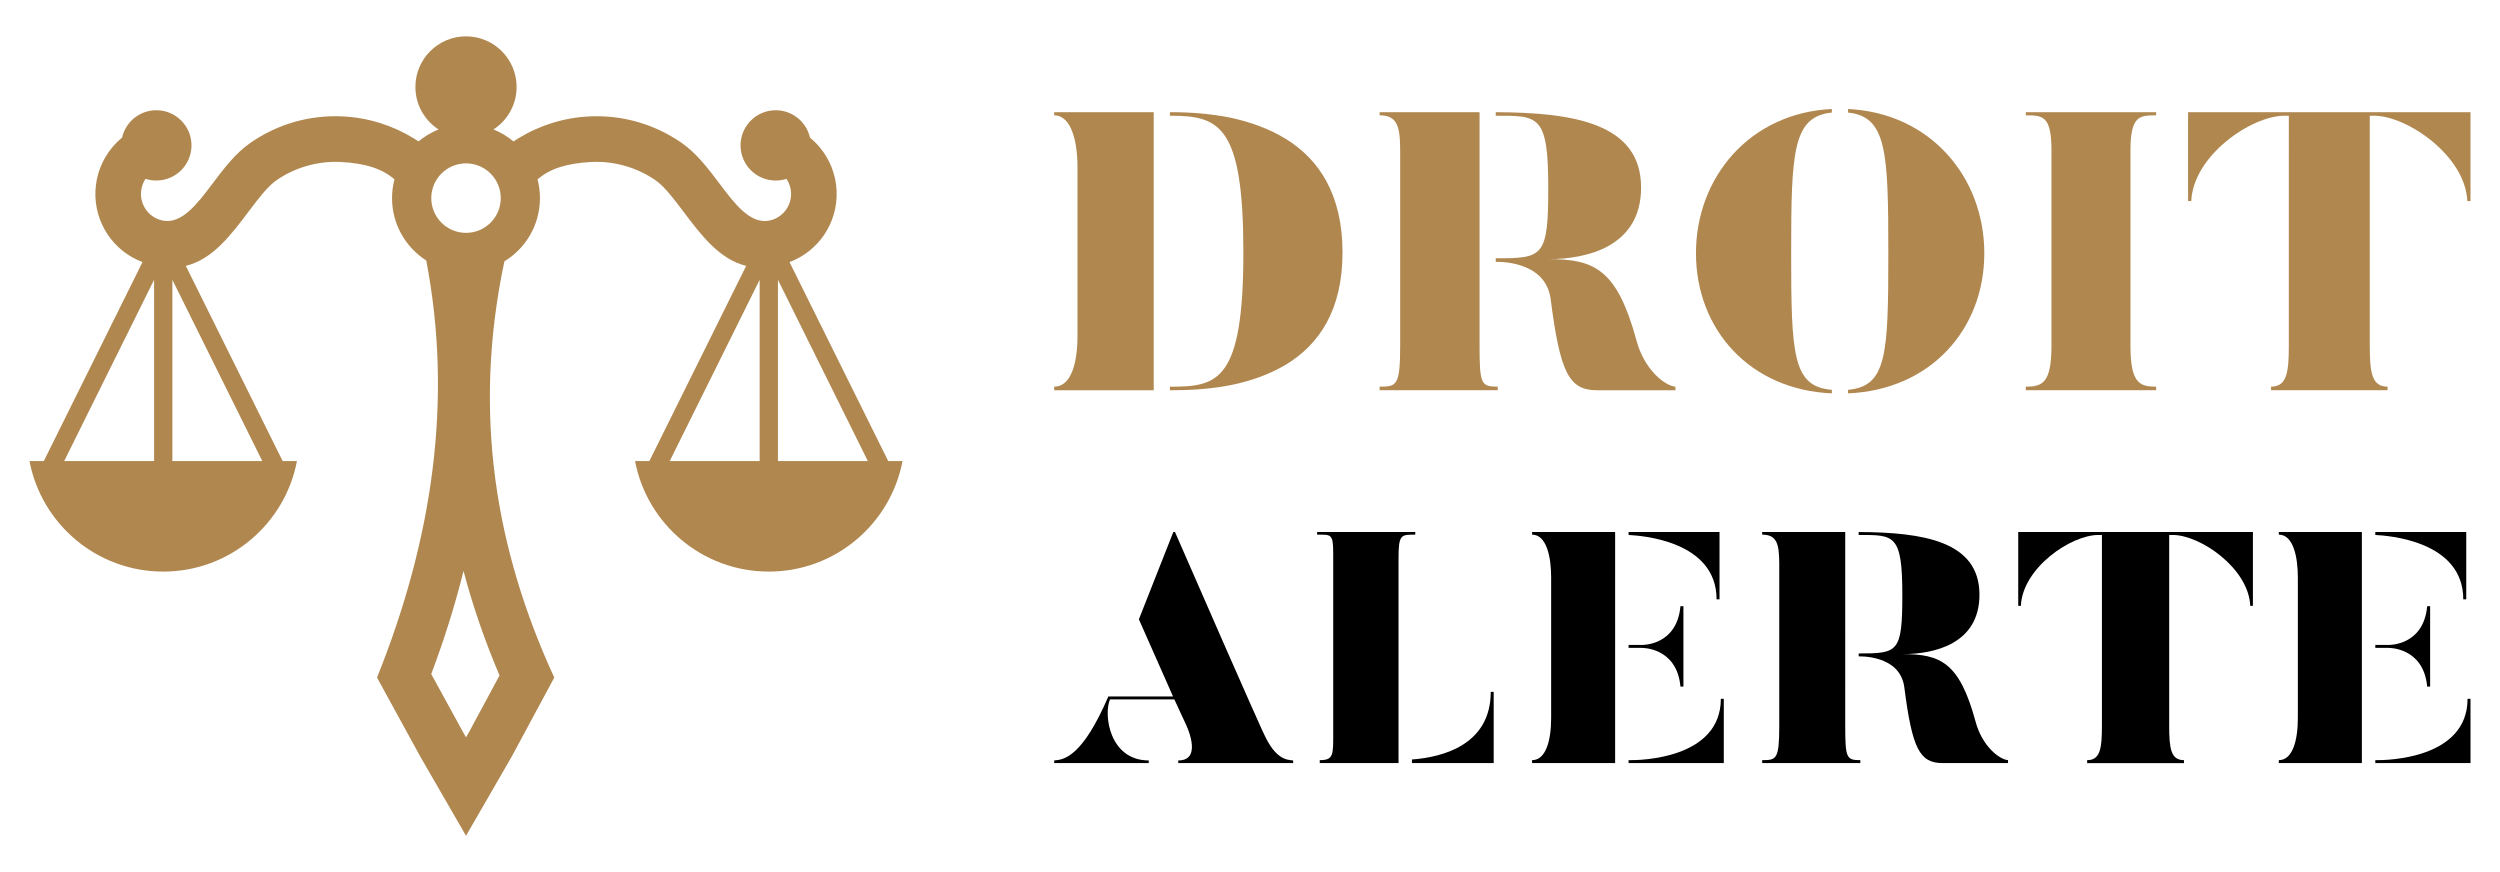 <?xml version="1.0" encoding="utf-8"?>
<!-- Generator: Adobe Illustrator 16.0.0, SVG Export Plug-In . SVG Version: 6.00 Build 0)  -->
<!DOCTYPE svg PUBLIC "-//W3C//DTD SVG 1.1//EN" "http://www.w3.org/Graphics/SVG/1.1/DTD/svg11.dtd">
<svg version="1.1" id="Calque_1" xmlns="http://www.w3.org/2000/svg" xmlns:xlink="http://www.w3.org/1999/xlink" x="0px" y="0px"
	 width="172px" height="60px" viewBox="0 0 172 60" enable-background="new 0 0 172 60" xml:space="preserve">
<g>
	<g>
		<g>
			<path fill="#B0874F" d="M79.376,26.848h-6.848v-0.245c1.168,0,1.603-1.631,1.603-3.479V11.468c0-1.686-0.408-3.533-1.603-3.533
				V7.718h6.848V26.848z M84.675,8.099c1.359,0.299,2.663,0.761,3.804,1.467c2.283,1.412,3.886,3.832,3.886,7.799
				s-1.603,6.331-3.886,7.717c-1.141,0.68-2.445,1.142-3.804,1.413c-1.359,0.271-2.771,0.354-4.103,0.354H80.49v-0.245h0.082
				c3.206,0,4.972-0.38,4.972-9.238c0-8.695-1.63-9.402-4.972-9.402H80.49V7.718h0.082C81.904,7.718,83.315,7.826,84.675,8.099z"/>
			<path fill="#B0874F" d="M101.794,23.776c0,2.663,0.108,2.826,1.25,2.826v0.245h-8.125v-0.245c1.168,0,1.413-0.055,1.413-2.826
				V10.354c0-1.686-0.218-2.42-1.413-2.42V7.718h6.875V23.776z M115.271,26.603v0.245h-5.408c-1.928,0-2.527-1.224-3.179-6.276
				c-0.354-2.719-3.777-2.555-3.777-2.555v-0.246c3.26,0,3.614-0.08,3.614-4.863c0-5.026-0.679-4.945-3.614-4.945V7.718
				c5.298,0.027,10,0.734,10,5.189c0,4.076-3.75,4.92-6.359,4.92c3.125,0,4.701,0.678,6.033,5.568
				C113.125,25.462,114.564,26.548,115.271,26.603z"/>
			<path fill="#B0874F" d="M126.031,26.82v0.244c-5.651-0.244-9.348-4.401-9.348-9.646c0-5.217,3.696-9.646,9.348-9.919v0.245
				c-2.689,0.271-2.799,2.69-2.799,9.674C123.232,24.429,123.342,26.603,126.031,26.82z M127.146,27.064V26.82
				c2.663-0.245,2.771-2.392,2.771-9.401c0-6.983-0.108-9.402-2.771-9.674V7.5c5.679,0.272,9.374,4.702,9.374,9.919
				C136.52,22.663,132.824,26.82,127.146,27.064z"/>
			<path fill="#B0874F" d="M148.342,7.718v0.217c-1.143,0-1.766,0.027-1.766,2.42v13.422c0,2.583,0.623,2.826,1.766,2.826v0.245
				h-8.967v-0.245c1.141,0,1.766-0.243,1.766-2.826V10.354c0-2.393-0.598-2.42-1.766-2.42V7.718H148.342z"/>
			<path fill="#B0874F" d="M169.971,7.718v6.114h-0.219c-0.135-3.125-4.156-5.87-6.412-5.87h-0.299v15.814
				c0,1.848,0.135,2.826,1.223,2.826v0.245h-8.016v-0.245c1.086,0,1.223-0.979,1.223-2.826V7.962h-0.299
				c-2.283,0-6.277,2.745-6.412,5.87h-0.219V7.718H169.971z"/>
		</g>
		<g>
			<path d="M88.968,52.319v0.182h-7.903v-0.182c1.807,0,0.452-2.641,0.452-2.641l-0.723-1.559h-4.426
				c-0.452,1.039-0.045,4.199,2.665,4.199v0.182h-6.504v-0.182c0.677-0.045,1.942-0.248,3.726-4.402h4.449l-2.349-5.307l2.371-6.008
				h0.113c5.713,13.098,6.097,13.844,6.097,13.844C87.749,52.253,88.517,52.274,88.968,52.319z"/>
			<path d="M96.218,52.501h-5.419v-0.203c0.971,0,0.926-0.385,0.926-1.92V38.093c0-1.377-0.136-1.309-1.107-1.309v-0.182h6.752
				v0.182c-0.971,0-1.151-0.023-1.151,1.604V52.501z M102.766,52.501h-5.623v-0.248c2.168-0.16,5.42-1.039,5.42-4.652h0.203V52.501z
				"/>
			<path d="M111.121,52.501h-5.713v-0.203c0.949,0,1.311-1.355,1.311-2.891V39.72c0-1.4-0.316-2.936-1.311-2.936v-0.182h5.713
				V52.501z M112.047,36.806v-0.203h6.256v4.629H118.1C118.1,37.19,112.883,36.851,112.047,36.806z M112.047,44.575v-0.203h0.904
				c0.022,0,2.416,0.066,2.664-2.666h0.204v5.533h-0.204c-0.248-2.709-2.642-2.664-2.664-2.664H112.047z M118.597,52.501h-6.55
				v-0.203c0.859,0.021,6.347-0.113,6.347-4.223h0.203V52.501z"/>
			<path d="M126.952,49.948c0,2.215,0.089,2.35,1.038,2.35v0.203h-6.752v-0.203c0.972,0,1.175-0.045,1.175-2.35V38.792
				c0-1.398-0.181-2.008-1.175-2.008v-0.182h5.714V49.948z M138.152,52.298v0.203h-4.493c-1.604,0-2.101-1.016-2.642-5.217
				c-0.294-2.258-3.14-2.123-3.14-2.123v-0.203c2.71,0,3.003-0.068,3.003-4.041c0-4.178-0.564-4.111-3.003-4.111v-0.203
				c4.403,0.023,8.31,0.611,8.31,4.314c0,3.387-3.115,4.086-5.284,4.086c2.598,0,3.907,0.564,5.013,4.631
				C136.369,51.349,137.564,52.253,138.152,52.298z"/>
			<path d="M155,36.603v5.08h-0.182c-0.111-2.596-3.453-4.877-5.328-4.877h-0.25v13.143c0,1.537,0.113,2.35,1.018,2.35v0.203h-6.662
				v-0.203c0.902,0,1.016-0.813,1.016-2.35V36.806h-0.248c-1.896,0-5.217,2.281-5.328,4.877h-0.182v-5.08H155z"/>
			<path d="M162.496,52.501h-5.713v-0.203c0.947,0,1.309-1.355,1.309-2.891V39.72c0-1.4-0.314-2.936-1.309-2.936v-0.182h5.713
				V52.501z M163.422,36.806v-0.203h6.256v4.629h-0.205C169.473,37.19,164.258,36.851,163.422,36.806z M163.422,44.575v-0.203h0.902
				c0.023,0,2.418,0.066,2.666-2.666h0.203v5.533h-0.203c-0.248-2.709-2.643-2.664-2.666-2.664H163.422z M169.971,52.501h-6.549
				v-0.203c0.859,0.021,6.346-0.113,6.346-4.223h0.203V52.501z"/>
		</g>
	</g>
	<g>
		<path fill-rule="evenodd" clip-rule="evenodd" fill="#B0874F" d="M32.062,50.728l0.184-0.318l2.121-3.939
			c-1.015-2.389-1.841-4.783-2.476-7.188c-0.592,2.377-1.336,4.74-2.221,7.092l2.203,4.023L32.062,50.728z M52.264,19.251V31.72
			h-6.186L52.264,19.251z M59.708,31.72h-6.186V19.251L59.708,31.72z M11.859,19.251V31.72h6.186L11.859,19.251z M4.416,31.72h6.186
			V19.251L4.416,31.72z M32.062,16.021c1.32,0,2.39-1.07,2.39-2.391s-1.07-2.39-2.39-2.39s-2.39,1.069-2.39,2.39
			S30.742,16.021,32.062,16.021z M32.062,57.501l3.142-5.443l2.93-5.441c-4.027-8.752-5.651-18.166-3.431-28.637
			c1.467-0.893,2.446-2.508,2.446-4.35c0-0.445-0.058-0.876-0.165-1.287c0.804-0.705,1.955-1.115,3.716-1.199
			c0.78-0.038,1.555,0.056,2.295,0.267c0.753,0.214,1.459,0.546,2.091,0.98c0.625,0.43,1.269,1.286,1.92,2.149
			c1.233,1.638,2.484,3.298,4.331,3.752L44.677,31.72h-0.986c0.825,4.332,4.63,7.605,9.202,7.605c4.571,0,8.376-3.273,9.201-7.605
			h-0.985l-6.79-13.688c0.986-0.371,1.804-1.031,2.373-1.863c0.596-0.871,0.916-1.934,0.866-3.045
			c-0.049-1.113-0.464-2.143-1.136-2.96c-0.208-0.253-0.44-0.485-0.694-0.692c-0.242-1.08-1.207-1.887-2.36-1.887
			c-1.335,0-2.418,1.082-2.418,2.418s1.083,2.418,2.418,2.418c0.26,0,0.51-0.041,0.744-0.117c0.185,0.277,0.297,0.605,0.313,0.955
			c0.019,0.416-0.102,0.813-0.326,1.141c-0.222,0.326-0.548,0.581-0.941,0.715c-0.085,0.029-0.17,0.051-0.253,0.066l-0.011-0.023
			l-0.014,0.027c-1.292,0.216-2.339-1.174-3.366-2.536c-0.8-1.062-1.592-2.113-2.646-2.839c-0.926-0.637-1.944-1.118-3.012-1.422
			c-1.053-0.301-2.167-0.433-3.303-0.379c-1.78,0.086-3.473,0.627-4.935,1.535c-0.098,0.061-0.194,0.123-0.29,0.188
			c-0.409-0.344-0.874-0.624-1.377-0.826c0.958-0.619,1.591-1.697,1.591-2.924c0-1.923-1.559-3.481-3.481-3.481
			S28.58,4.059,28.58,5.981c0,1.227,0.634,2.305,1.592,2.924c-0.504,0.202-0.968,0.482-1.378,0.826
			c-0.095-0.064-0.192-0.127-0.289-0.188c-1.462-0.908-3.154-1.449-4.935-1.535c-1.137-0.054-2.25,0.078-3.303,0.379
			c-1.068,0.304-2.085,0.785-3.012,1.422c-1.053,0.726-1.845,1.777-2.646,2.839c-1.026,1.362-2.073,2.752-3.366,2.536l-0.013-0.027
			l-0.011,0.023c-0.083-0.016-0.168-0.037-0.253-0.066c-0.393-0.134-0.719-0.389-0.941-0.715c-0.224-0.327-0.344-0.725-0.326-1.141
			c0.016-0.35,0.128-0.678,0.313-0.955c0.235,0.076,0.484,0.117,0.744,0.117c1.336,0,2.418-1.082,2.418-2.418
			s-1.083-2.418-2.418-2.418c-1.153,0-2.117,0.807-2.359,1.887C8.142,9.679,7.91,9.911,7.702,10.164
			c-0.672,0.817-1.087,1.847-1.136,2.96c-0.049,1.111,0.271,2.174,0.866,3.045C8,17.001,8.818,17.661,9.804,18.032L3.015,31.72
			H2.029c0.825,4.332,4.63,7.605,9.201,7.605c4.571,0,8.376-3.273,9.201-7.605h-0.985l-6.662-13.428
			c1.848-0.454,3.099-2.114,4.332-3.752c0.651-0.863,1.296-1.72,1.92-2.149c0.631-0.435,1.337-0.767,2.09-0.98
			c0.741-0.211,1.516-0.305,2.296-0.267c1.763,0.084,2.916,0.492,3.717,1.195c-0.108,0.412-0.166,0.846-0.166,1.291
			c0,1.804,0.939,3.389,2.354,4.292c1.834,9.563,0.46,19.128-3.388,28.694l2.979,5.441L32.062,57.501z"/>
	</g>
</g>
</svg>
